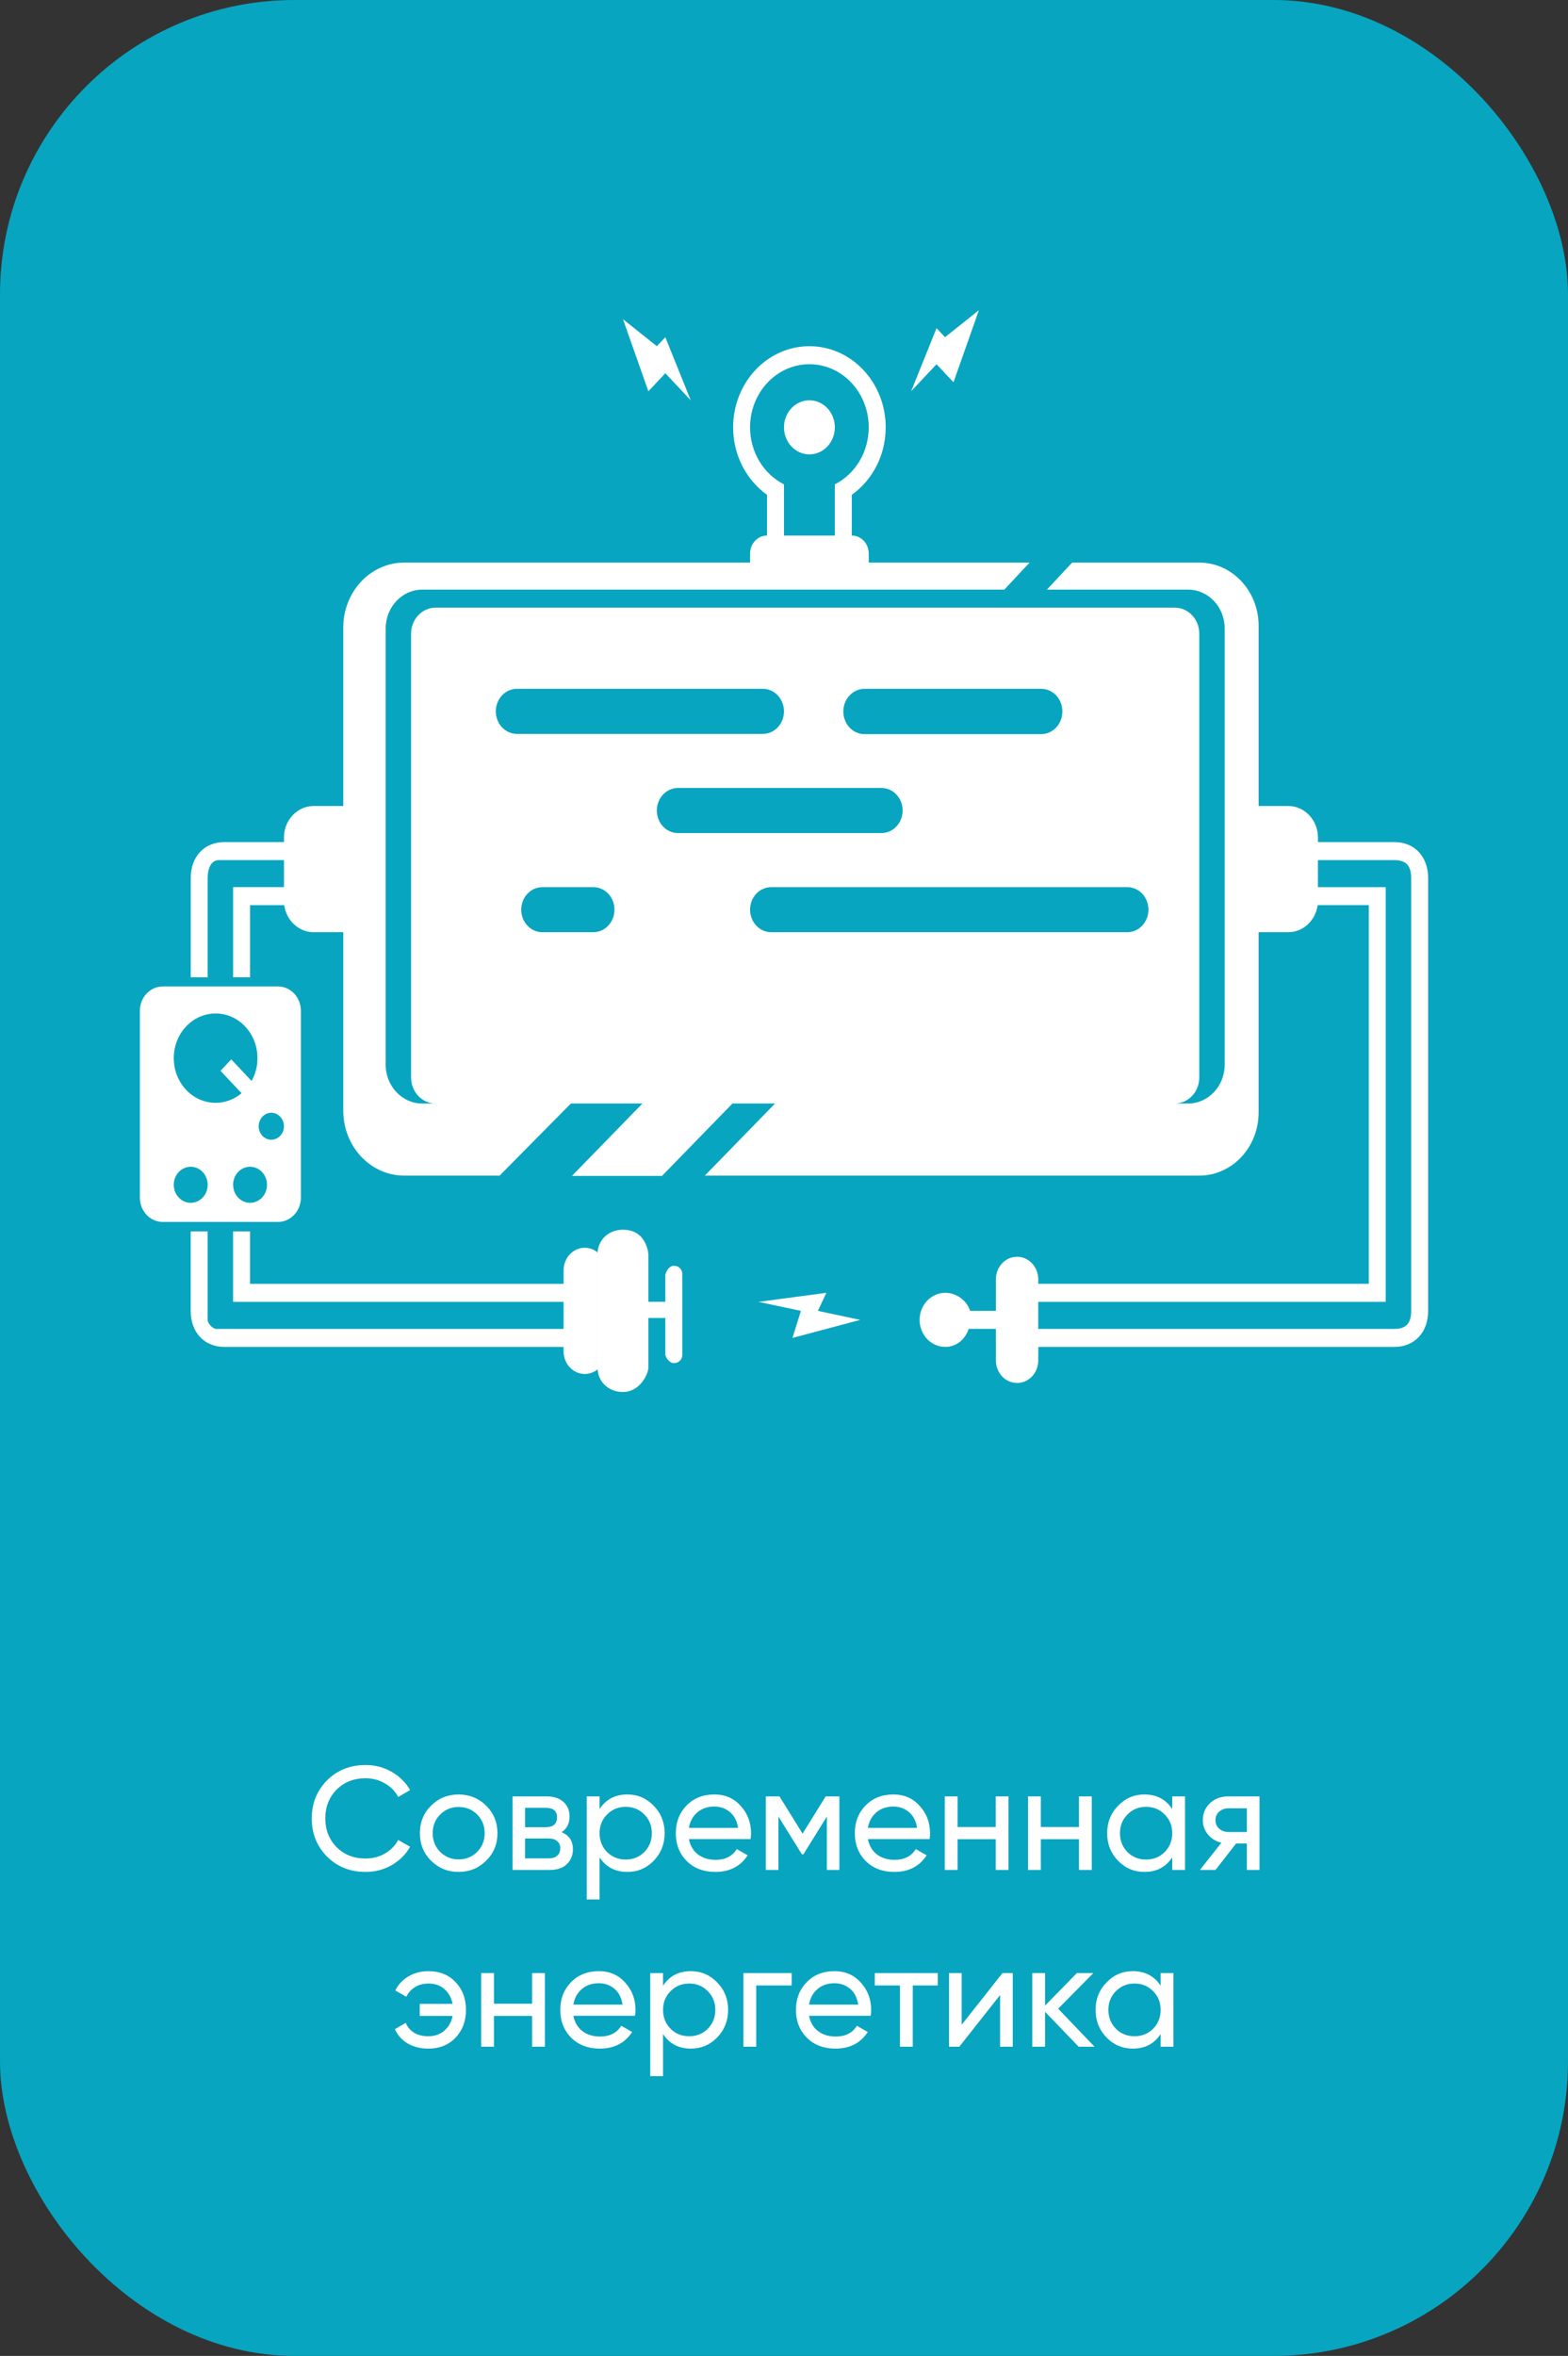 <?xml version="1.0" encoding="UTF-8"?> <svg xmlns="http://www.w3.org/2000/svg" width="213" height="320" viewBox="0 0 213 320" fill="none"><rect x="0" y="0" width="213" height="320" fill="#333333" stroke="none"/> <rect width="213" height="320" rx="40" fill="#07A5C0"></rect> <path d="M49.67 254.26C47.55 254.26 45.797 253.56 44.41 252.16C43.036 250.76 42.35 249.04 42.35 247C42.35 244.96 43.036 243.24 44.41 241.84C45.797 240.44 47.55 239.74 49.67 239.74C50.95 239.74 52.123 240.047 53.19 240.66C54.27 241.273 55.11 242.1 55.71 243.14L54.09 244.08C53.69 243.307 53.09 242.693 52.29 242.24C51.503 241.773 50.63 241.54 49.67 241.54C48.056 241.54 46.736 242.06 45.71 243.1C44.697 244.14 44.19 245.44 44.19 247C44.19 248.547 44.697 249.84 45.71 250.88C46.736 251.92 48.056 252.44 49.67 252.44C50.63 252.44 51.503 252.213 52.29 251.76C53.09 251.293 53.69 250.68 54.09 249.92L55.71 250.84C55.123 251.88 54.29 252.713 53.21 253.34C52.13 253.953 50.95 254.26 49.67 254.26ZM66.037 252.74C65.011 253.753 63.764 254.26 62.297 254.26C60.831 254.26 59.584 253.753 58.557 252.74C57.544 251.727 57.037 250.48 57.037 249C57.037 247.52 57.544 246.273 58.557 245.26C59.584 244.247 60.831 243.74 62.297 243.74C63.764 243.74 65.011 244.247 66.037 245.26C67.064 246.273 67.577 247.52 67.577 249C67.577 250.48 67.064 251.727 66.037 252.74ZM62.297 252.56C63.297 252.56 64.137 252.22 64.817 251.54C65.497 250.86 65.837 250.013 65.837 249C65.837 247.987 65.497 247.14 64.817 246.46C64.137 245.78 63.297 245.44 62.297 245.44C61.311 245.44 60.477 245.78 59.797 246.46C59.117 247.14 58.777 247.987 58.777 249C58.777 250.013 59.117 250.86 59.797 251.54C60.477 252.22 61.311 252.56 62.297 252.56ZM76.289 248.86C77.315 249.287 77.829 250.06 77.829 251.18C77.829 252.007 77.549 252.687 76.989 253.22C76.442 253.74 75.655 254 74.629 254H69.629V244H74.229C75.229 244 76.002 244.253 76.549 244.76C77.095 245.253 77.369 245.907 77.369 246.72C77.369 247.68 77.009 248.393 76.289 248.86ZM74.149 245.56H71.329V248.18H74.149C75.162 248.18 75.669 247.733 75.669 246.84C75.669 245.987 75.162 245.56 74.149 245.56ZM74.529 252.42C75.035 252.42 75.422 252.3 75.689 252.06C75.969 251.82 76.109 251.48 76.109 251.04C76.109 250.627 75.969 250.307 75.689 250.08C75.422 249.84 75.035 249.72 74.529 249.72H71.329V252.42H74.529ZM85.227 243.74C86.627 243.74 87.82 244.253 88.807 245.28C89.793 246.293 90.287 247.533 90.287 249C90.287 250.467 89.793 251.713 88.807 252.74C87.82 253.753 86.627 254.26 85.227 254.26C83.573 254.26 82.313 253.6 81.447 252.28V258H79.707V244H81.447V245.72C82.313 244.4 83.573 243.74 85.227 243.74ZM85.007 252.58C86.007 252.58 86.847 252.24 87.527 251.56C88.207 250.867 88.547 250.013 88.547 249C88.547 247.987 88.207 247.14 87.527 246.46C86.847 245.767 86.007 245.42 85.007 245.42C83.993 245.42 83.147 245.767 82.467 246.46C81.787 247.14 81.447 247.987 81.447 249C81.447 250.013 81.787 250.867 82.467 251.56C83.147 252.24 83.993 252.58 85.007 252.58ZM93.583 249.8C93.756 250.693 94.163 251.387 94.803 251.88C95.456 252.373 96.256 252.62 97.203 252.62C98.523 252.62 99.483 252.133 100.083 251.16L101.563 252C100.59 253.507 99.123 254.26 97.163 254.26C95.576 254.26 94.283 253.767 93.283 252.78C92.296 251.78 91.803 250.52 91.803 249C91.803 247.493 92.29 246.24 93.263 245.24C94.236 244.24 95.496 243.74 97.043 243.74C98.51 243.74 99.703 244.26 100.623 245.3C101.556 246.327 102.023 247.567 102.023 249.02C102.023 249.273 102.003 249.533 101.963 249.8H93.583ZM97.043 245.38C96.11 245.38 95.336 245.647 94.723 246.18C94.11 246.7 93.73 247.4 93.583 248.28H100.263C100.116 247.333 99.743 246.613 99.143 246.12C98.543 245.627 97.843 245.38 97.043 245.38ZM114.023 244V254H112.323V246.74L109.143 251.86H108.923L105.743 246.74V254H104.023V244H105.883L109.023 249.06L112.163 244H114.023ZM117.899 249.8C118.073 250.693 118.479 251.387 119.119 251.88C119.773 252.373 120.573 252.62 121.519 252.62C122.839 252.62 123.799 252.133 124.399 251.16L125.879 252C124.906 253.507 123.439 254.26 121.479 254.26C119.893 254.26 118.599 253.767 117.599 252.78C116.613 251.78 116.119 250.52 116.119 249C116.119 247.493 116.606 246.24 117.579 245.24C118.553 244.24 119.813 243.74 121.359 243.74C122.826 243.74 124.019 244.26 124.939 245.3C125.873 246.327 126.339 247.567 126.339 249.02C126.339 249.273 126.319 249.533 126.279 249.8H117.899ZM121.359 245.38C120.426 245.38 119.653 245.647 119.039 246.18C118.426 246.7 118.046 247.4 117.899 248.28H124.579C124.433 247.333 124.059 246.613 123.459 246.12C122.859 245.627 122.159 245.38 121.359 245.38ZM135.26 244H137V254H135.26V249.82H130.08V254H128.34V244H130.08V248.16H135.26V244ZM146.568 244H148.308V254H146.568V249.82H141.388V254H139.648V244H141.388V248.16H146.568V244ZM159.237 244H160.977V254H159.237V252.28C158.37 253.6 157.11 254.26 155.457 254.26C154.057 254.26 152.863 253.753 151.877 252.74C150.89 251.713 150.397 250.467 150.397 249C150.397 247.533 150.89 246.293 151.877 245.28C152.863 244.253 154.057 243.74 155.457 243.74C157.11 243.74 158.37 244.4 159.237 245.72V244ZM155.677 252.58C156.69 252.58 157.537 252.24 158.217 251.56C158.897 250.867 159.237 250.013 159.237 249C159.237 247.987 158.897 247.14 158.217 246.46C157.537 245.767 156.69 245.42 155.677 245.42C154.677 245.42 153.837 245.767 153.157 246.46C152.477 247.14 152.137 247.987 152.137 249C152.137 250.013 152.477 250.867 153.157 251.56C153.837 252.24 154.677 252.58 155.677 252.58ZM171.093 244V254H169.373V250.4H167.913L165.113 254H162.993L165.913 250.3C165.166 250.113 164.56 249.74 164.093 249.18C163.626 248.62 163.393 247.967 163.393 247.22C163.393 246.3 163.72 245.533 164.373 244.92C165.026 244.307 165.846 244 166.833 244H171.093ZM166.893 248.84H169.373V245.62H166.893C166.4 245.62 165.98 245.767 165.633 246.06C165.286 246.353 165.113 246.747 165.113 247.24C165.113 247.72 165.286 248.107 165.633 248.4C165.98 248.693 166.4 248.84 166.893 248.84ZM58.199 267.74C59.719 267.74 60.946 268.233 61.879 269.22C62.826 270.207 63.299 271.467 63.299 273C63.299 274.52 62.826 275.78 61.879 276.78C60.933 277.767 59.699 278.26 58.179 278.26C57.113 278.26 56.179 278.027 55.379 277.56C54.579 277.08 53.999 276.433 53.639 275.62L55.119 274.76C55.333 275.307 55.699 275.747 56.219 276.08C56.753 276.413 57.406 276.58 58.179 276.58C59.046 276.58 59.773 276.327 60.359 275.82C60.946 275.313 61.319 274.647 61.479 273.82H57.019V272.18H61.479C61.319 271.353 60.953 270.687 60.379 270.18C59.806 269.673 59.086 269.42 58.219 269.42C57.513 269.42 56.893 269.587 56.359 269.92C55.839 270.24 55.453 270.673 55.199 271.22L53.699 270.36C54.099 269.547 54.699 268.907 55.499 268.44C56.299 267.973 57.199 267.74 58.199 267.74ZM72.281 268H74.021V278H72.281V273.82H67.101V278H65.361V268H67.101V272.16H72.281V268ZM77.89 273.8C78.063 274.693 78.47 275.387 79.11 275.88C79.763 276.373 80.563 276.62 81.51 276.62C82.83 276.62 83.79 276.133 84.39 275.16L85.87 276C84.896 277.507 83.43 278.26 81.47 278.26C79.883 278.26 78.59 277.767 77.59 276.78C76.603 275.78 76.11 274.52 76.11 273C76.11 271.493 76.596 270.24 77.57 269.24C78.543 268.24 79.803 267.74 81.35 267.74C82.816 267.74 84.01 268.26 84.93 269.3C85.863 270.327 86.33 271.567 86.33 273.02C86.33 273.273 86.31 273.533 86.27 273.8H77.89ZM81.35 269.38C80.416 269.38 79.643 269.647 79.03 270.18C78.416 270.7 78.036 271.4 77.89 272.28H84.57C84.423 271.333 84.05 270.613 83.45 270.12C82.85 269.627 82.15 269.38 81.35 269.38ZM93.85 267.74C95.25 267.74 96.443 268.253 97.43 269.28C98.416 270.293 98.91 271.533 98.91 273C98.91 274.467 98.416 275.713 97.43 276.74C96.443 277.753 95.25 278.26 93.85 278.26C92.196 278.26 90.936 277.6 90.07 276.28V282H88.33V268H90.07V269.72C90.936 268.4 92.196 267.74 93.85 267.74ZM93.63 276.58C94.63 276.58 95.47 276.24 96.15 275.56C96.83 274.867 97.17 274.013 97.17 273C97.17 271.987 96.83 271.14 96.15 270.46C95.47 269.767 94.63 269.42 93.63 269.42C92.616 269.42 91.77 269.767 91.09 270.46C90.41 271.14 90.07 271.987 90.07 273C90.07 274.013 90.41 274.867 91.09 275.56C91.77 276.24 92.616 276.58 93.63 276.58ZM107.546 268V269.68H102.726V278H100.986V268H107.546ZM109.901 273.8C110.075 274.693 110.481 275.387 111.121 275.88C111.775 276.373 112.575 276.62 113.521 276.62C114.841 276.62 115.801 276.133 116.401 275.16L117.881 276C116.908 277.507 115.441 278.26 113.481 278.26C111.895 278.26 110.601 277.767 109.601 276.78C108.615 275.78 108.121 274.52 108.121 273C108.121 271.493 108.608 270.24 109.581 269.24C110.555 268.24 111.815 267.74 113.361 267.74C114.828 267.74 116.021 268.26 116.941 269.3C117.875 270.327 118.341 271.567 118.341 273.02C118.341 273.273 118.321 273.533 118.281 273.8H109.901ZM113.361 269.38C112.428 269.38 111.655 269.647 111.041 270.18C110.428 270.7 110.048 271.4 109.901 272.28H116.581C116.435 271.333 116.061 270.613 115.461 270.12C114.861 269.627 114.161 269.38 113.361 269.38ZM127.391 268V269.68H123.991V278H122.251V269.68H118.831V268H127.391ZM136.176 268H137.576V278H135.856V270.98L130.316 278H128.916V268H130.636V275.02L136.176 268ZM148.684 278H146.524L141.964 273.26V278H140.224V268H141.964V272.42L146.284 268H148.524L143.744 272.84L148.684 278ZM157.664 268H159.404V278H157.664V276.28C156.798 277.6 155.538 278.26 153.884 278.26C152.484 278.26 151.291 277.753 150.304 276.74C149.318 275.713 148.824 274.467 148.824 273C148.824 271.533 149.318 270.293 150.304 269.28C151.291 268.253 152.484 267.74 153.884 267.74C155.538 267.74 156.798 268.4 157.664 269.72V268ZM154.104 276.58C155.118 276.58 155.964 276.24 156.644 275.56C157.324 274.867 157.664 274.013 157.664 273C157.664 271.987 157.324 271.14 156.644 270.46C155.964 269.767 155.118 269.42 154.104 269.42C153.104 269.42 152.264 269.767 151.584 270.46C150.904 271.14 150.564 271.987 150.564 273C150.564 274.013 150.904 274.867 151.584 275.56C152.264 276.24 153.104 276.58 154.104 276.58Z" fill="white"></path> <path fill-rule="evenodd" clip-rule="evenodd" d="M162.908 76.415H145.642L142.211 80.089H161.396C164.141 80.089 166.366 82.45 166.366 85.378V144.599C166.366 147.52 164.14 149.888 161.396 149.888H159.591C161.42 149.888 162.912 148.31 162.912 146.362V86.064C162.912 84.121 161.424 82.537 159.591 82.537H59.164C57.335 82.537 55.842 84.117 55.842 86.064V146.362C55.842 148.306 57.329 149.888 59.164 149.888H57.359C54.616 149.888 52.389 147.526 52.389 144.599V85.378C52.389 82.456 54.616 80.089 57.359 80.089H136.431L139.862 76.415H118.012V75.191C118.012 73.83 116.983 72.745 115.709 72.741V67.21C118.488 65.233 120.315 61.865 120.315 58.044C120.315 51.959 115.677 47.024 109.952 47.024C104.23 47.024 99.59 51.959 99.59 58.044C99.59 61.865 101.419 65.233 104.195 67.21V72.741C102.922 72.745 101.892 73.838 101.892 75.191V76.415H54.915C50.335 76.415 46.632 80.36 46.632 85.229V109.478H42.603C40.382 109.478 38.574 111.395 38.574 113.76V114.376H30.514C27.755 114.376 25.909 116.34 25.909 119.274V132.745H28.211V119.274C28.211 118.193 28.542 116.824 29.764 116.824H38.574V120.498H31.666V132.743H33.968V122.947H38.614C38.891 125.024 40.571 126.619 42.603 126.619H46.632V150.87C46.632 155.737 50.34 159.682 54.915 159.682H67.867L77.554 149.886H87.27L77.694 159.721H89.928L99.504 149.886H105.284L95.746 159.682H162.91C167.368 159.682 170.972 155.84 170.972 151.103V126.617H175.003C177.032 126.617 178.715 125.02 178.991 122.944H185.94V174.376H141.041V173.769C141.041 172.077 139.752 170.704 138.163 170.704C136.563 170.704 135.283 172.075 135.283 173.769V178.051H131.78C131.382 176.746 130.025 175.601 128.409 175.601C126.487 175.601 124.921 177.246 124.921 179.275C124.921 181.317 126.483 182.949 128.409 182.949C129.828 182.949 131.05 182.054 131.596 180.501H135.283V184.783C135.283 186.474 136.572 187.847 138.163 187.847C139.763 187.847 141.041 186.474 141.041 184.783V182.951H189.394C192.154 182.951 194 180.987 194 178.053V119.274C194 116.34 192.154 114.376 189.394 114.376H179.033V113.76C179.033 111.395 177.223 109.478 175.004 109.478H170.974V84.993C170.974 80.265 167.365 76.415 162.912 76.415H162.908ZM22.11 133.988C20.402 133.988 19 135.466 19 137.29V162.672C19 164.495 20.392 165.976 22.11 165.976H37.763C39.471 165.976 40.873 164.497 40.873 162.672V137.29C40.873 135.466 39.481 133.988 37.763 133.988H22.11ZM23.606 143.728C23.606 147.078 26.151 149.795 29.29 149.795C30.621 149.795 31.843 149.307 32.813 148.49L29.953 145.446L31.415 143.892L34.176 146.828C34.683 145.92 34.975 144.859 34.975 143.726C34.975 140.374 32.429 137.658 29.29 137.658C26.151 137.658 23.606 140.374 23.606 143.726V143.728ZM31.666 160.929C31.666 162.281 32.697 163.377 33.968 163.377C35.24 163.377 36.271 162.281 36.271 160.929C36.271 159.576 35.242 158.479 33.968 158.479C32.697 158.479 31.666 159.574 31.666 160.929ZM23.606 160.929C23.606 162.281 24.637 163.377 25.909 163.377C27.18 163.377 28.211 162.281 28.211 160.929C28.211 159.576 27.18 158.479 25.909 158.479C24.637 158.479 23.606 159.574 23.606 160.929ZM37.776 154.517C37.81 154.492 37.845 154.469 37.879 154.443L37.911 154.416L37.974 154.36L38.005 154.331L38.036 154.302L38.066 154.271L38.095 154.24L38.123 154.207L38.15 154.174L38.177 154.141L38.204 154.106L38.228 154.07L38.253 154.035L38.276 153.998L38.299 153.961L38.322 153.924L38.343 153.886L38.364 153.849L38.383 153.81L38.402 153.771L38.419 153.731L38.437 153.69L38.452 153.649L38.467 153.607L38.48 153.564L38.494 153.52L38.505 153.477L38.517 153.434L38.526 153.39L38.536 153.347L38.544 153.303L38.551 153.258L38.557 153.212L38.563 153.167L38.566 153.121L38.57 153.074L38.572 153.026V152.979V152.931L38.57 152.884L38.566 152.836L38.563 152.791L38.557 152.745L38.551 152.7L38.544 152.654L38.536 152.609L38.526 152.565L38.517 152.522L38.505 152.478L38.494 152.435L38.48 152.391L38.467 152.35L38.452 152.309L38.437 152.267L38.419 152.226L38.402 152.187L38.383 152.148L38.364 152.108L38.343 152.069L38.322 152.032L38.299 151.995L38.276 151.957L38.253 151.92L38.228 151.885L38.204 151.85L38.177 151.815L38.15 151.782L38.123 151.748L38.095 151.717L38.066 151.686L38.036 151.655L38.005 151.624L37.974 151.595L37.944 151.567L37.911 151.54L37.879 151.513L37.847 151.486L37.812 151.461L37.778 151.436L37.743 151.414L37.707 151.391L37.671 151.368L37.635 151.347L37.596 151.327L37.558 151.308L37.52 151.292L37.442 151.258L37.402 151.244L37.362 151.229L37.322 151.217L37.281 151.205L37.241 151.194L37.199 151.184L37.157 151.176L37.115 151.167L37.073 151.161L37.029 151.155L36.985 151.151L36.941 151.147L36.898 151.145H36.854H36.81L36.766 151.147L36.722 151.151L36.68 151.155L36.636 151.161L36.594 151.167L36.552 151.176L36.51 151.184L36.468 151.194L36.426 151.205L36.386 151.217L36.346 151.229L36.306 151.244L36.266 151.258L36.225 151.275L36.187 151.292L36.149 151.308L36.111 151.327L36.075 151.347L36.038 151.368L36.002 151.391L35.968 151.414L35.933 151.436L35.899 151.461L35.864 151.486L35.83 151.513L35.798 151.54L35.765 151.567L35.735 151.595L35.704 151.624L35.674 151.655L35.645 151.686L35.616 151.717L35.588 151.748L35.561 151.782L35.534 151.815L35.508 151.85L35.483 151.885L35.458 151.92L35.435 151.957L35.412 151.995L35.389 152.032L35.368 152.069L35.347 152.108L35.328 152.148L35.309 152.187L35.292 152.226L35.275 152.267L35.259 152.309L35.244 152.35L35.231 152.391L35.217 152.435L35.206 152.478L35.194 152.522L35.185 152.565L35.175 152.609L35.168 152.654L35.16 152.7L35.154 152.745L35.148 152.791L35.145 152.836L35.141 152.884L35.139 152.931V152.979V153.026L35.141 153.074L35.145 153.121L35.148 153.167L35.154 153.212L35.16 153.258L35.168 153.303L35.175 153.347L35.185 153.39L35.194 153.434L35.206 153.477L35.217 153.52L35.231 153.564L35.244 153.607L35.259 153.649L35.275 153.69L35.292 153.731L35.309 153.771L35.328 153.81L35.347 153.849L35.368 153.886L35.389 153.924L35.412 153.961L35.435 153.998L35.458 154.035L35.483 154.07L35.508 154.106L35.534 154.141L35.561 154.174L35.588 154.207L35.616 154.24L35.645 154.271L35.674 154.302L35.704 154.331L35.735 154.36L35.765 154.389L35.798 154.416L35.83 154.443L35.864 154.467L35.899 154.492L35.933 154.517L35.968 154.54L36.002 154.562L36.038 154.585L36.075 154.606L36.111 154.625L36.149 154.643L36.187 154.66L36.225 154.676L36.266 154.693L36.306 154.707L36.346 154.722L36.386 154.734L36.426 154.747L36.468 154.757L36.51 154.767L36.552 154.775L36.594 154.784L36.636 154.79L36.68 154.796L36.722 154.8L36.766 154.804L36.81 154.806H36.854H36.898L36.941 154.804L36.985 154.8L37.029 154.796L37.073 154.79L37.115 154.784L37.157 154.775L37.199 154.767L37.241 154.757L37.281 154.747L37.322 154.734L37.362 154.722L37.402 154.707L37.442 154.693L37.482 154.676L37.52 154.66L37.558 154.643L37.596 154.625L37.635 154.606L37.671 154.585L37.707 154.562L37.743 154.54L37.778 154.517H37.776ZM104.764 120.501C103.178 120.501 101.892 121.871 101.892 123.561C101.892 125.262 103.178 126.621 104.764 126.621H153.133C154.72 126.621 156.005 125.25 156.005 123.561C156.005 121.859 154.72 120.501 153.133 120.501H104.764V120.501ZM117.451 93.559C115.855 93.559 114.558 94.939 114.558 96.638C114.558 98.352 115.853 99.719 117.451 99.719H141.422C143.019 99.719 144.317 98.34 144.317 96.638C144.317 94.926 143.023 93.559 141.422 93.559H117.451ZM70.231 93.559C68.633 93.559 67.352 94.93 67.352 96.622C67.352 98.323 68.641 99.684 70.231 99.684H103.619C105.217 99.684 106.496 98.313 106.496 96.622C106.496 94.92 105.207 93.559 103.619 93.559H70.231ZM119.738 107.03H92.101C90.514 107.03 89.225 108.401 89.225 110.092C89.225 111.794 90.514 113.154 92.101 113.154H119.738C121.325 113.154 122.614 111.783 122.614 110.092C122.614 108.388 121.327 107.03 119.738 107.03ZM73.68 120.501C72.091 120.501 70.806 121.871 70.806 123.561C70.806 125.262 72.093 126.621 73.68 126.621H80.596C82.187 126.621 83.47 125.25 83.47 123.561C83.47 121.859 82.183 120.501 80.596 120.501H73.68ZM76.563 172.547V174.379H33.965V167.266H31.662V176.829H76.561V180.503H29.359C28.903 180.503 28.207 179.758 28.207 179.277V167.266H25.905V178.053C25.905 180.987 27.751 182.951 30.51 182.951H76.561V183.561C76.561 185.252 77.848 186.625 79.435 186.625C80.088 186.625 80.686 186.396 81.167 186.011C81.163 185.939 81.163 170.179 81.167 170.101C80.686 169.712 80.086 169.482 79.435 169.482C77.837 169.482 76.561 170.855 76.561 172.547H76.563ZM81.169 170.332V185.775C81.169 187.595 82.586 189.075 84.621 189.075C86.924 189.075 88.075 186.625 88.075 185.775V179.024H90.378V184.047C90.571 184.65 91.043 185.151 91.53 185.151C92.213 185.151 92.681 184.657 92.681 184.047V173.03C92.681 172.427 92.21 171.924 91.53 171.924C91.039 171.924 90.571 172.418 90.378 173.152V176.818H88.075V170.33C88.075 170.704 88.075 167.03 84.621 167.03C82.59 167.03 81.169 168.507 81.169 170.33V170.332ZM141.037 180.503V176.829H188.239V120.501H179.03V116.826H189.391C190.998 116.826 191.693 117.571 191.693 119.277V178.055C191.693 179.761 190.998 180.505 189.391 180.505H141.037V180.503ZM103.044 176.829L108.801 178.053L107.65 181.727L116.861 179.277L111.104 178.053L112.255 175.603L103.046 176.827L103.044 176.829ZM113.405 72.741H106.496V65.791C103.773 64.416 101.891 61.464 101.891 58.044C101.891 53.309 105.499 49.472 109.95 49.472C114.4 49.472 118.008 53.307 118.008 58.044C118.008 61.464 116.126 64.416 113.403 65.791V72.741H113.405ZM88.077 53.148L90.38 50.7L93.832 54.374L90.38 45.802L89.229 47.026L84.623 43.352L88.077 53.148ZM128.373 45.8L127.222 44.575L123.767 53.148L127.222 49.474L129.525 51.924L132.979 42.127L128.373 45.802V45.8ZM106.498 58.044C106.498 60.072 108.045 61.718 109.952 61.718C111.86 61.718 113.407 60.072 113.407 58.044C113.407 56.016 111.86 54.372 109.952 54.372C108.045 54.372 106.498 56.016 106.498 58.044Z" fill="white"></path> </svg> 